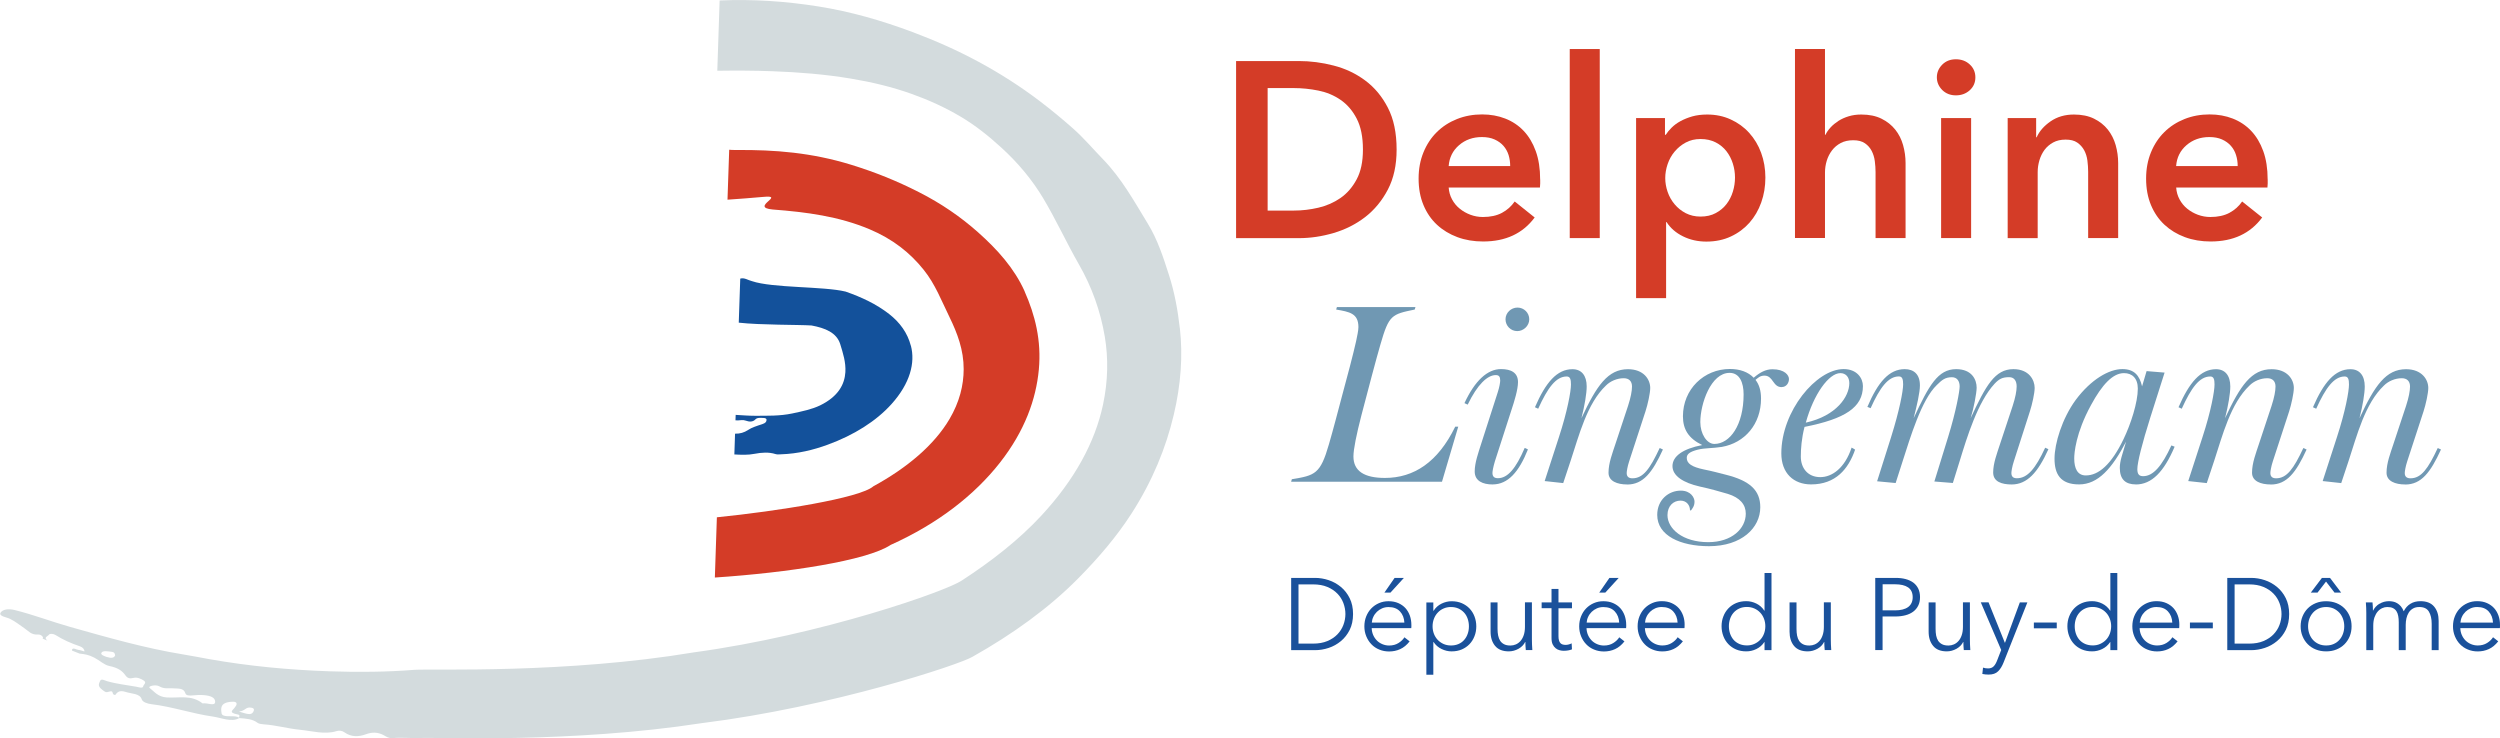 <svg xmlns="http://www.w3.org/2000/svg" id="Calque_2" data-name="Calque 2" viewBox="0 0 470.62 138.98"><defs><style>      .cls-1 {        fill: #d43c27;      }      .cls-2 {        fill: #d3dbdd;      }      .cls-3 {        fill: #13519b;      }      .cls-4 {        fill: #1a519b;      }      .cls-5 {        fill: #7098b3;      }    </style></defs><g id="Calque_1-2" data-name="Calque 1"><g><path class="cls-1" d="m192.9,54.87c-1.95-4.36-5.15-7.91-8.76-11.12-3.29-2.93-6.98-5.46-11.14-7.57-4.11-2.1-8.33-3.8-12.79-5.17-7.41-2.28-14.33-2.83-21.58-2.77-.75,0-1.13-.02-1.28-.05-.03,0-.05,0-.08.01l-.32,9.39c2.22-.15,4.45-.32,6.68-.52,4.49-.44-2.63,1.98,1.85,2.37,6.36.49,12.42,1.28,18.22,3.72,4.32,1.82,7.61,4.4,10.2,7.65,2.15,2.68,3.35,5.84,4.83,8.86,1.49,3.05,2.69,6.21,2.68,9.84-.01,3.01-.77,6.16-2.68,9.4-2.83,4.8-7.88,9.12-14.33,12.64-2.51,2.22-18.08,4.68-29.45,5.83l-.38,11.34c13.62-.9,28.65-3.17,33.09-6.14,8.99-4.04,15.86-9.47,20.58-15.49,4.69-5.99,6.8-11.95,7.32-17.53.51-5.47-.72-10.28-2.67-14.68"></path><path class="cls-3" d="m171.46,65.07c-.63-2.41-2.06-4.38-4.09-5.96-2.4-1.87-5.18-3.17-8.19-4.22-4.15-1.01-13.74-.64-17.64-1.97-.7-.16-1.41-.71-2.19-.47l-.28,8.29c4.05.46,11.25.37,13.7.53,2.57.48,4.72,1.34,5.4,3.51.52,1.7,1.08,3.4.97,5.28-.14,2.28-1.32,4.57-4.75,6.25-1.57.76-3.43,1.13-5.23,1.52-2.36.5-4.71.43-7.06.44-1.2,0-2.4-.1-3.61-.17l-.04,1.03c.34.03.7.01,1.08-.04.32-.04.58,0,.83.09.75.28,1.4.24,1.83-.22.37-.39.96-.29,1.52-.28.42,0,.61.17.59.37-.02.33-.16.59-.82.8-.96.31-2,.64-2.67,1.1-.7.47-1.52.72-2.44.69l-.13,3.91c1.28.07,2.56.13,3.81-.12,1.28-.25,2.69-.36,3.94.05.34.11.71.05,1.08.04,3.08-.1,6.04-.81,8.78-1.82,4.87-1.78,9.07-4.4,11.98-7.64,3.5-3.9,4.49-7.78,3.64-10.99"></path><path class="cls-2" d="m47.62,134.09c-.42.62-1.27.26-2.63-.14,1.28-.13,1.22-.98,2.42-.71.59.13.39.58.21.85m-2.63,1.03c-.15-.15-.38-.21-.66-.25-.94-.12-2.51.18-2.62-.61-.12-.84-.33-1.99,1.81-2.15.75-.06,1.08.08,1.01.5-.03.22-.24.42-.37.62-.28.45-1.32.91.65,1.28.42.08.21.38.19.61m-6.87-2.71c-2.11-1.67-4.43-.97-6.76-1.12-1.69-.11-2.34-1.14-3.16-1.75-.52-.39,1.13-.72,1.74-.36.97.57,1.73.33,2.48.39,1.13.09,2.15-.11,2.47.95.14.47.83.43,1.35.39.69-.06,1.36-.12,2.15-.05,1.31.11,2.08.48,2.1,1.21.03,1-1.48.17-2.36.35m-18-8.73c-.51-.17-1.22-.42-1.06-.77.23-.52,1.24-.3,1.98-.21.58.08.57.45.61.7-.22.47-.78.52-1.53.27m201.96-61.89c-.39-3.43-1-6.76-2.02-9.94-1.08-3.38-2.17-6.75-3.99-9.72-2.58-4.23-4.97-8.58-8.49-12.19-1.86-1.91-3.57-3.96-5.59-5.74-2.03-1.8-4.13-3.53-6.31-5.19-3.61-2.74-7.44-5.19-11.48-7.37-3.98-2.15-8.15-4-12.45-5.61-5.8-2.17-11.64-3.85-17.67-4.81-6.29-1-12.42-1.4-18.63-1.13l-.44,13.23c3.44-.05,6.9-.04,10.39.09,4.95.18,9.85.57,14.76,1.39,3.92.65,7.74,1.56,11.44,2.88,3.23,1.15,6.29,2.55,9.15,4.24,2.85,1.68,5.36,3.7,7.73,5.87,3.13,2.85,5.79,6.03,7.9,9.56,2.41,4.04,4.37,8.34,6.71,12.43,2.4,4.18,4.05,8.73,4.87,13.61.67,4.01.62,8.29-.34,12.8-1.51,7.08-5.36,14.15-11.65,20.92-4.16,4.48-9.28,8.5-14.93,12.17-2.8,1.94-26.24,10.23-50.46,13.53-24.12,4.03-49.03,3.07-52.53,3.28-5.27.42-10.66.47-16.08.28-7.53-.26-15.08-.96-22.61-2.29-1.62-.29-3.24-.62-4.87-.88-7.18-1.17-14.23-3.19-21.29-5.18-3.5-.99-6.91-2.3-10.45-3.18-1.3-.32-2.27-.07-2.63.45-.49.71,1.1.89,1.73,1.2,1.1.54,1.86,1.2,2.77,1.81.74.49,1.22,1.25,2.55,1.15.6-.04,1.12.58.82.77l1.02.41-.12-.05c-.77-.61.09-.79.32-1.11.17-.24.84-.18,1.24.08,1.39.88,2.92,1.56,4.58,2.12.56.19.86.59.84.97-.44-.12-.79-.27-1.09-.29-.41-.03-.97-.47-1.21-.12-.04.06-.04.15-.04.24l1.43.57c.97.1,1.71.21,2.77.76,1.01.52,1.86,1.38,2.83,1.57,1.65.34,2.43.92,3.02,1.75.4.56.8.68,1.56.49.65-.17,1.42.18,1.9.5.62.42-.03.73-.1,1.09-.09.45-.8.17-1.33.07-1.82-.33-3.65-.51-5.47-1.04-.46-.13-1.1-.55-1.31-.05-.22.51-.55.95.4,1.67.61.47.66.54,1.34.34.96-.29.31.61,1.1.64.34-.44.71-.99,1.98-.57,1.08.36,2.66.26,3.01,1.38.17.54,1.07.83,1.81.92,3.94.47,7.69,1.78,11.57,2.33,1.64.23,3.53,1.13,4.97.29,0,0,0,0,0,0,1.25.1,2.49.14,3.47.9.21.17.79.26,1.18.28,2.28.15,4.47.79,6.72,1.01,2.32.23,4.74.96,6.95.26.49-.16,1.06-.09,1.51.24,1.27.9,2.65.86,4.03.35,1.14-.42,2.24-.43,3.38.2.46.26.95.6,1.63.53,1.86-.18,3.75.08,5.63-.03,2.84-.12,28.04,1,52.57-2.79,24.62-3.06,48.57-11.05,50.95-12.48,7.6-4.27,14.43-9.2,19.97-14.82,3.85-3.89,7.26-7.93,9.93-12.07,4.04-6.26,6.56-12.53,8.01-18.68,1.35-5.69,1.73-11.15,1.15-16.29"></path><path class="cls-5" d="m271.45,90.68h-28.4l.14-.47c4.38-.71,5.37-.99,6.97-6.55.8-2.73,1.7-6.22,2.59-9.56.8-2.92,2.02-7.53,2.54-9.89.19-.94.43-1.98.43-2.64,0-2.59-1.7-2.87-4.19-3.3l.14-.47h14.79l-.14.47c-4.33.9-4.85.99-6.45,6.55-.8,2.73-2.31,8.48-3.58,13.33-.94,3.63-1.51,6.45-1.51,7.77,0,2.78,2.07,4.05,5.93,4.05,5.46,0,9.98-2.97,13.23-9.65h.57l-3.06,10.36Z"></path><path class="cls-5" d="m285.62,62.33c-1.22,0-2.21-.99-2.21-2.22s1.04-2.21,2.26-2.21,2.21.99,2.21,2.21-1.08,2.22-2.26,2.22m-4.62,28.87c-1.88,0-3.39-.66-3.39-2.45,0-1.65.71-3.58,1.18-5.09l3.15-9.79c.33-.99.47-1.93.47-2.22,0-.75-.23-1.04-.84-1.04-1.55,0-3.44,1.74-5.28,5.56l-.61-.28c1.97-4.24,4.33-6.41,6.88-6.41,1.88,0,3.2.66,3.2,2.45,0,1.41-.71,3.67-1.18,5.09l-3.16,9.79c-.33,1.08-.47,1.93-.47,2.22,0,.75.42.99,1.03.99,1.84,0,3.39-1.84,5.04-5.7l.61.28c-1.69,4.24-3.76,6.59-6.64,6.59"></path><path class="cls-5" d="m306.33,91.2c-1.88,0-3.53-.61-3.53-2.21,0-1.84.75-3.72,1.27-5.32l2.4-7.25c.52-1.6.75-2.82.75-3.67,0-.99-.57-1.55-1.56-1.55-1.27,0-2.54.56-3.34,1.37-3.58,3.39-5.08,9.42-6.64,14.13l-1.41,4.24-3.49-.38,2.69-8.29c1.6-4.9,2.26-8.62,2.26-9.89,0-.94-.14-1.51-.8-1.51-2.02,0-3.58,2.12-5.37,6.07l-.61-.28c2.02-4.66,4.14-7.16,7.06-7.16,1.7,0,2.68,1.18,2.68,3.25,0,1.32-.38,3.58-.99,5.98,2.87-6.17,4.99-9.23,8.76-9.23,2.97,0,4.19,1.93,4.19,3.53,0,.99-.47,3.11-.9,4.43l-3.06,9.37c-.33.99-.47,1.93-.47,2.22,0,.75.47.99,1.08.99,2.03,0,3.3-1.79,5.13-5.7l.61.28c-1.98,4.33-3.72,6.59-6.73,6.59"></path><path class="cls-5" d="m325.59,70.19c-3.53,0-5.51,5.84-5.51,9.28,0,2.21,1.23,4.1,2.64,4.1,2.92,0,5.51-3.53,5.51-9.33,0-2.21-.75-4.05-2.64-4.05m9.84,2.69c-.94,0-1.27-.57-1.7-1.13-.33-.47-.75-1.04-1.56-1.04-.85,0-1.22.42-1.7.8.71.9,1.04,2.07,1.04,3.53,0,4.8-3.06,8.34-7.39,9.09-1.79.28-3.2.19-4.52.52-1.46.38-2.07.8-2.07,1.55,0,1.08.99,1.7,3.2,2.17,1.65.33,2.64.61,4.14.99,4.52,1.13,6.5,2.92,6.5,6.12,0,3.91-3.53,7.34-9.65,7.34-5.37,0-9.75-1.98-9.75-5.89,0-2.87,2.17-4.57,4.43-4.57,1.88,0,2.59,1.32,2.59,2.07,0,.85-.42,1.32-.66,1.65h-.19c0-.99-.66-1.84-1.79-1.84-1.32,0-2.45.99-2.45,2.73,0,2.54,2.83,5.09,7.68,5.09,4.42,0,7.06-2.54,7.06-5.37,0-1.7-1.08-3.01-3.39-3.72-1.79-.52-3.24-.94-5.23-1.37-3.15-.71-5.18-2.02-5.18-3.86s1.93-3.25,5.6-3.96c-2.63-1.27-3.63-3.01-3.63-5.42,0-5.09,3.96-8.9,8.85-8.9,1.88,0,3.44.57,4.47,1.65,1.13-.99,2.26-1.6,3.53-1.6,2.31,0,3.11,1.13,3.11,1.84s-.47,1.51-1.36,1.51"></path><path class="cls-5" d="m346.44,70.24c-2.17,0-5.04,4-6.5,9.32,5.75-1.27,8.19-4.9,8.19-7.44,0-1.13-.66-1.88-1.7-1.88m-6.73,10.12c-.56,2.17-.7,4.1-.7,5.6,0,2.17,1.32,3.86,3.67,3.86,2.21,0,4.62-1.7,5.89-5.56l.66.38c-1.27,3.67-3.67,6.55-8.29,6.55-3.25,0-5.6-2.07-5.6-5.84,0-7.96,6.59-15.87,11.73-15.87,2.49,0,3.63,1.7,3.63,3.2,0,4-3.34,6.17-10.97,7.68"></path><path class="cls-5" d="m378.7,91.2c-1.88,0-3.49-.52-3.49-2.26s.75-3.67,1.27-5.28l2.4-7.25c.52-1.6.75-2.82.75-3.67,0-.99-.42-1.74-1.41-1.74-1.27,0-1.88.33-2.73,1.22-3.2,3.44-5.23,10.17-6.55,14.46l-1.32,4.24-3.48-.28,2.59-8.38c1.51-4.9,2.17-8.66,2.17-9.51,0-.99-.47-1.74-1.46-1.74-1.27,0-1.88.52-2.83,1.46-2.92,2.78-5.04,10.03-6.4,14.22l-1.36,4.24-3.49-.33,2.64-8.34c1.55-4.94,2.26-8.62,2.26-9.89,0-.94-.14-1.51-.8-1.51-2.02,0-3.58,2.12-5.32,5.98l-.61-.24c1.98-4.66,4.1-7.11,7.02-7.11,1.7,0,2.87.94,2.87,3.06,0,1.32-.56,3.77-1.18,6.17,2.87-6.17,4.57-9.23,8-9.23,2.97,0,3.86,1.98,3.86,3.49,0,.99-.57,4-1.13,5.74,2.87-6.17,4.57-9.23,8.05-9.23,2.97,0,4,2.07,4,3.53,0,.99-.47,3.11-.9,4.43l-3.01,9.37c-.33.99-.47,1.93-.47,2.22,0,.75.42.99,1.04.99,1.98,0,3.49-1.79,5.32-5.75l.61.28c-1.98,4.38-4,6.64-6.92,6.64"></path><path class="cls-5" d="m399.83,70.24c-2.07,0-4.1,2.12-6.21,6.03-2.88,5.27-3.15,9.04-3.15,10.03,0,1.88.61,3.2,2.17,3.2,2.4,0,4.8-2.02,7.11-6.83,1.37-2.83,2.69-6.92,2.69-9.51,0-2.02-1.13-2.92-2.59-2.92m2.21,20.95c-1.93,0-3.01-.94-3.01-3.11,0-1.32.47-2.49,1.18-4.94-2.64,5.04-5.27,8.05-8.85,8.05s-4.62-2.02-4.62-4.85,1.41-7.54,4-11.07c2.88-3.86,6.27-5.79,8.76-5.79,2.26,0,3.25,1.22,3.72,3.25l.85-2.87,3.39.28-2.68,8.43c-1.56,4.94-2.45,8.48-2.45,9.75,0,.94.33,1.32,1.09,1.32,1.88,0,3.53-1.88,5.32-5.79l.61.24c-2.02,4.76-4.33,7.11-7.3,7.11"></path><path class="cls-5" d="m427.47,91.2c-1.88,0-3.53-.61-3.53-2.21,0-1.84.75-3.72,1.27-5.32l2.4-7.25c.52-1.6.75-2.82.75-3.67,0-.99-.57-1.55-1.55-1.55-1.27,0-2.54.56-3.34,1.37-3.58,3.39-5.09,9.42-6.64,14.13l-1.41,4.24-3.49-.38,2.69-8.29c1.6-4.9,2.26-8.62,2.26-9.89,0-.94-.14-1.51-.8-1.51-2.03,0-3.58,2.12-5.37,6.07l-.61-.28c2.03-4.66,4.15-7.16,7.06-7.16,1.7,0,2.69,1.18,2.69,3.25,0,1.32-.38,3.58-.99,5.98,2.87-6.17,4.99-9.23,8.76-9.23,2.97,0,4.19,1.93,4.19,3.53,0,.99-.47,3.11-.89,4.43l-3.06,9.37c-.33.99-.47,1.93-.47,2.22,0,.75.47.99,1.08.99,2.02,0,3.3-1.79,5.13-5.7l.61.28c-1.98,4.33-3.72,6.59-6.73,6.59"></path><path class="cls-5" d="m452.79,91.2c-1.88,0-3.53-.61-3.53-2.21,0-1.84.75-3.72,1.27-5.32l2.4-7.25c.52-1.6.75-2.82.75-3.67,0-.99-.57-1.55-1.55-1.55-1.27,0-2.54.56-3.35,1.37-3.58,3.39-5.09,9.42-6.64,14.13l-1.41,4.24-3.49-.38,2.69-8.29c1.6-4.9,2.26-8.62,2.26-9.89,0-.94-.14-1.51-.8-1.51-2.02,0-3.58,2.12-5.37,6.07l-.61-.28c2.02-4.66,4.14-7.16,7.06-7.16,1.7,0,2.69,1.18,2.69,3.25,0,1.32-.38,3.58-.99,5.98,2.87-6.17,4.99-9.23,8.76-9.23,2.96,0,4.19,1.93,4.19,3.53,0,.99-.47,3.11-.9,4.43l-3.06,9.37c-.33.99-.47,1.93-.47,2.22,0,.75.47.99,1.08.99,2.02,0,3.3-1.79,5.13-5.7l.61.28c-1.98,4.33-3.72,6.59-6.73,6.59"></path><path class="cls-1" d="m243.57,39.64c1.54,0,3.07-.18,4.61-.54,1.54-.36,2.93-.97,4.17-1.83,1.24-.86,2.25-2.03,3.04-3.51.79-1.47,1.18-3.34,1.18-5.6,0-2.38-.39-4.33-1.18-5.84-.78-1.51-1.8-2.68-3.04-3.53-1.24-.85-2.63-1.43-4.17-1.74-1.54-.31-3.07-.47-4.61-.47h-4.94v23.07h4.94Zm-10.88-28.15h11.82c2.17,0,4.35.28,6.54.85,2.2.56,4.18,1.5,5.93,2.8,1.76,1.3,3.19,3.01,4.28,5.13,1.1,2.12,1.65,4.75,1.65,7.89,0,2.92-.55,5.43-1.65,7.53-1.1,2.1-2.53,3.83-4.28,5.18-1.76,1.35-3.74,2.35-5.93,2.99-2.2.65-4.38.97-6.54.97h-11.82V11.49Z"></path><path class="cls-1" d="m284.29,31.26c0-.72-.1-1.41-.3-2.07-.21-.66-.53-1.24-.97-1.74-.44-.5-1-.9-1.67-1.2-.67-.3-1.47-.45-2.38-.45-1.69,0-3.13.51-4.31,1.53-1.18,1.02-1.83,2.33-1.95,3.93h11.58Zm5.65,2.54v.75c0,.25-.02.5-.05.75h-17.18c.06.82.27,1.56.64,2.24.36.67.84,1.26,1.44,1.74.6.49,1.27.87,2.02,1.15.75.28,1.54.42,2.35.42,1.41,0,2.61-.26,3.58-.78.97-.52,1.77-1.23,2.4-2.14l3.76,3.01c-2.23,3.01-5.46,4.52-9.7,4.52-1.76,0-3.37-.27-4.85-.82-1.47-.55-2.75-1.32-3.84-2.33-1.08-1-1.93-2.24-2.54-3.7-.61-1.46-.92-3.11-.92-4.97s.31-3.48.92-4.97c.61-1.49,1.45-2.76,2.52-3.81,1.06-1.05,2.33-1.87,3.79-2.45,1.46-.58,3.04-.87,4.73-.87,1.57,0,3.02.26,4.35.78,1.33.52,2.49,1.29,3.46,2.31.97,1.02,1.73,2.29,2.28,3.81.55,1.52.83,3.3.83,5.34"></path><rect class="cls-1" x="295.5" y="9.23" width="5.65" height="35.59"></rect><path class="cls-1" d="m326.61,33.42c0-.88-.13-1.75-.4-2.61-.27-.86-.67-1.64-1.2-2.33-.53-.69-1.21-1.25-2.02-1.67-.82-.42-1.77-.64-2.87-.64-1.04,0-1.96.22-2.78.66-.82.44-1.51,1.01-2.09,1.7-.58.69-1.02,1.48-1.32,2.36-.3.88-.45,1.76-.45,2.63s.15,1.75.45,2.61c.3.87.74,1.64,1.32,2.33.58.69,1.28,1.25,2.09,1.67.82.42,1.74.64,2.78.64,1.1,0,2.06-.22,2.87-.66.82-.44,1.49-1,2.02-1.69.53-.69.93-1.47,1.2-2.35.27-.88.4-1.76.4-2.64m-13.18-11.2v3.15h.14c.28-.44.65-.89,1.1-1.34.45-.45,1.01-.87,1.67-1.23.66-.36,1.4-.66,2.23-.9.83-.23,1.76-.35,2.8-.35,1.6,0,3.07.3,4.42.92,1.35.61,2.51,1.45,3.48,2.52.97,1.07,1.73,2.32,2.26,3.77.53,1.44.8,3,.8,4.66s-.26,3.23-.78,4.68c-.52,1.46-1.26,2.73-2.21,3.81-.96,1.08-2.12,1.95-3.49,2.59-1.36.64-2.91.97-4.63.97-1.6,0-3.07-.33-4.4-.99-1.34-.66-2.36-1.55-3.09-2.68h-.09v14.31h-5.65V22.22h5.41Z"></path><path class="cls-1" d="m350.39,21.56c1.48,0,2.74.26,3.79.78,1.05.52,1.91,1.2,2.59,2.05.68.85,1.17,1.82,1.48,2.92s.47,2.23.47,3.39v14.12h-5.65v-12.43c0-.66-.05-1.34-.14-2.05-.09-.7-.29-1.35-.59-1.93-.3-.58-.72-1.06-1.27-1.44-.55-.38-1.28-.57-2.19-.57s-1.7.17-2.36.52c-.66.35-1.21.81-1.65,1.39-.44.58-.77,1.23-.99,1.95-.22.72-.33,1.46-.33,2.21v12.33h-5.65V9.23h5.65v16.15h.09c.22-.47.54-.93.96-1.39.42-.46.92-.86,1.48-1.23.57-.36,1.21-.65,1.93-.87.72-.22,1.5-.33,2.35-.33"></path><path class="cls-1" d="m365.41,22.22h5.65v22.6h-5.65v-22.6Zm-.8-7.67c0-.91.34-1.7,1.01-2.38.68-.68,1.53-1.01,2.57-1.01s1.91.32,2.61.97c.7.64,1.06,1.45,1.06,2.43s-.35,1.78-1.06,2.43c-.71.64-1.58.96-2.61.96s-1.89-.34-2.57-1.01c-.67-.68-1.01-1.47-1.01-2.38"></path><path class="cls-1" d="m377.93,22.22h5.37v3.62h.1c.5-1.13,1.37-2.13,2.61-2.99,1.24-.86,2.71-1.29,4.4-1.29,1.47,0,2.74.26,3.79.78,1.05.52,1.91,1.2,2.59,2.05.67.85,1.17,1.82,1.48,2.92.31,1.1.47,2.23.47,3.39v14.12h-5.65v-12.52c0-.66-.05-1.35-.14-2.07-.09-.72-.3-1.37-.61-1.95-.32-.58-.75-1.06-1.3-1.44-.55-.38-1.28-.56-2.19-.56s-1.7.18-2.35.54c-.66.36-1.2.83-1.62,1.39-.42.57-.74,1.22-.96,1.95-.22.74-.33,1.48-.33,2.24v12.43h-5.65v-22.6Z"></path><path class="cls-1" d="m421.24,31.26c0-.72-.1-1.41-.31-2.07-.2-.66-.53-1.24-.97-1.74-.44-.5-1-.9-1.67-1.2-.67-.3-1.47-.45-2.38-.45-1.69,0-3.13.51-4.31,1.53-1.18,1.02-1.83,2.33-1.95,3.93h11.58Zm5.65,2.54v.75c0,.25-.02.5-.05.75h-17.18c.06.82.27,1.56.64,2.24.36.67.84,1.26,1.43,1.74.6.49,1.27.87,2.02,1.15.76.28,1.54.42,2.35.42,1.41,0,2.61-.26,3.58-.78.97-.52,1.78-1.23,2.4-2.14l3.77,3.01c-2.23,3.01-5.46,4.52-9.7,4.52-1.76,0-3.37-.27-4.85-.82-1.48-.55-2.75-1.32-3.84-2.33-1.08-1-1.93-2.24-2.54-3.7-.61-1.46-.92-3.11-.92-4.97s.31-3.48.92-4.97c.61-1.49,1.45-2.76,2.52-3.81,1.06-1.05,2.33-1.87,3.79-2.45,1.46-.58,3.03-.87,4.73-.87,1.57,0,3.02.26,4.35.78,1.33.52,2.49,1.29,3.46,2.31.97,1.02,1.73,2.29,2.28,3.81.55,1.52.83,3.3.83,5.34"></path><path class="cls-4" d="m244.44,121.16h2.75c1.02,0,1.92-.16,2.68-.48.76-.32,1.39-.74,1.89-1.26.5-.52.88-1.11,1.13-1.78.25-.66.38-1.35.38-2.05s-.13-1.39-.38-2.06c-.25-.66-.62-1.26-1.13-1.78-.5-.52-1.13-.94-1.89-1.26-.76-.32-1.66-.48-2.68-.48h-2.75v11.14Zm-1.38-12.37h4.51c.84,0,1.69.14,2.54.42.85.28,1.62.71,2.31,1.28.69.57,1.24,1.28,1.66,2.13.42.85.63,1.84.63,2.97s-.21,2.13-.63,2.98c-.42.84-.97,1.55-1.66,2.12-.69.57-1.45,1-2.31,1.28-.85.28-1.7.42-2.54.42h-4.51v-13.6Z"></path><path class="cls-4" d="m261.74,111.56h-1.13l1.92-2.77h1.75l-2.53,2.77Zm2.63,5.65c-.04-.84-.31-1.55-.82-2.1-.51-.56-1.23-.83-2.16-.83-.44,0-.84.08-1.21.24-.37.16-.7.38-.98.65-.28.28-.51.59-.67.94-.17.35-.26.72-.29,1.1h6.13Zm1.32.42v.29c0,.1,0,.21-.02.33h-7.45c.01.45.1.87.27,1.27s.4.74.69,1.04c.29.3.64.53,1.04.7.4.17.83.26,1.28.26.68,0,1.27-.16,1.76-.47s.87-.67,1.12-1.08l.98.77c-.54.68-1.13,1.17-1.78,1.46-.65.3-1.34.44-2.09.44-.66,0-1.28-.12-1.85-.36-.57-.23-1.06-.56-1.47-.99-.41-.42-.73-.92-.97-1.5-.24-.58-.36-1.2-.36-1.88s.12-1.31.35-1.88.55-1.08.96-1.5.89-.75,1.44-.99c.55-.24,1.15-.36,1.79-.36.7,0,1.32.12,1.86.36.54.24.99.56,1.35.96.36.4.63.88.82,1.41.18.54.28,1.11.28,1.73"></path><path class="cls-4" d="m276.52,117.9c0-.5-.08-.97-.23-1.41-.15-.44-.37-.83-.66-1.15-.29-.32-.64-.58-1.06-.78-.42-.19-.9-.29-1.44-.29-.5,0-.96.09-1.38.28-.42.18-.79.44-1.09.77-.31.32-.55.71-.72,1.15-.17.44-.26.92-.26,1.43s.09.99.26,1.43c.17.44.42.82.72,1.14.31.32.67.57,1.09.76.42.18.88.28,1.38.28.54,0,1.02-.09,1.44-.28.42-.18.78-.44,1.06-.77.29-.33.51-.71.66-1.15.16-.44.23-.91.23-1.41m-6.7,9.11h-1.31v-13.6h1.31v1.56h.06c.37-.59.87-1.04,1.49-1.34.62-.3,1.25-.45,1.89-.45.7,0,1.34.12,1.91.36.57.25,1.06.58,1.46,1,.4.42.72.92.94,1.5.22.58.34,1.2.34,1.86s-.11,1.29-.34,1.86c-.22.58-.54,1.08-.94,1.5-.4.42-.89.75-1.46,1-.57.24-1.21.36-1.91.36-.64,0-1.27-.15-1.89-.45-.62-.3-1.12-.73-1.49-1.3h-.06v6.13Z"></path><path class="cls-4" d="m287.23,122.39c-.03-.24-.04-.51-.06-.81-.01-.29-.02-.54-.02-.73h-.04c-.26.53-.67.95-1.25,1.28-.58.32-1.19.49-1.83.49-1.14,0-2-.34-2.57-1.02-.57-.68-.86-1.58-.86-2.69v-5.51h1.31v4.98c0,.47.04.9.12,1.28.08.39.21.71.39.99.19.27.44.49.75.64.31.16.71.23,1.18.23.35,0,.68-.07,1.01-.21.32-.14.62-.36.87-.64.25-.29.46-.65.61-1.1.15-.44.23-.96.23-1.57v-4.61h1.31v7.01c0,.24,0,.56.02.94.01.38.03.73.06,1.04h-1.25Z"></path><path class="cls-4" d="m295.92,114.5h-2.54v5.24c0,.33.03.61.1.83.06.22.16.39.28.51.12.12.27.21.43.25.17.04.35.07.54.07.18,0,.37-.03.57-.08.2-.05.39-.12.56-.21l.06,1.13c-.23.09-.47.16-.72.2-.25.04-.52.07-.82.07-.25,0-.5-.03-.77-.1-.27-.06-.52-.19-.75-.37-.23-.18-.42-.42-.57-.73-.15-.31-.22-.71-.22-1.21v-5.61h-1.86v-1.09h1.86v-2.54h1.31v2.54h2.54v1.09Z"></path><path class="cls-4" d="m302.18,111.56h-1.13l1.92-2.77h1.75l-2.53,2.77Zm2.63,5.65c-.04-.84-.31-1.55-.82-2.1-.51-.56-1.23-.83-2.16-.83-.44,0-.84.08-1.21.24-.37.16-.7.38-.98.65-.28.28-.51.59-.67.94-.17.35-.26.72-.29,1.1h6.13Zm1.32.42v.29c0,.1,0,.21-.02.33h-7.45c.01.45.1.87.27,1.27s.4.74.69,1.04c.29.3.64.53,1.04.7.4.17.83.26,1.28.26.68,0,1.27-.16,1.76-.47s.87-.67,1.12-1.08l.98.77c-.54.68-1.13,1.17-1.78,1.46-.65.3-1.34.44-2.09.44-.66,0-1.28-.12-1.85-.36-.57-.23-1.06-.56-1.47-.99-.41-.42-.73-.92-.97-1.5-.24-.58-.36-1.2-.36-1.88s.12-1.31.35-1.88.55-1.08.96-1.5.89-.75,1.44-.99c.55-.24,1.15-.36,1.79-.36.7,0,1.32.12,1.86.36.54.24.99.56,1.35.96.36.4.63.88.82,1.41.18.54.28,1.11.28,1.73"></path><path class="cls-4" d="m315.8,117.2c-.04-.84-.31-1.55-.82-2.1-.51-.56-1.23-.83-2.16-.83-.43,0-.84.08-1.21.24-.37.16-.7.38-.98.65-.28.28-.51.59-.67.94-.17.35-.26.72-.29,1.1h6.13Zm1.32.42v.29c0,.1,0,.21-.02.33h-7.45c.01.45.1.87.27,1.27s.4.74.69,1.04c.3.3.64.53,1.04.7.4.17.83.26,1.29.26.68,0,1.26-.16,1.76-.47.49-.31.87-.67,1.12-1.08l.98.77c-.54.68-1.13,1.17-1.78,1.46-.65.3-1.34.44-2.09.44-.67,0-1.28-.12-1.85-.36-.57-.23-1.06-.56-1.47-.99-.41-.42-.73-.92-.97-1.5-.24-.58-.36-1.2-.36-1.88s.12-1.31.35-1.88.55-1.08.96-1.5c.41-.42.89-.75,1.44-.99.55-.24,1.15-.36,1.79-.36.7,0,1.32.12,1.86.36.54.24.99.56,1.35.96.36.4.63.88.82,1.41.19.54.28,1.11.28,1.73"></path><path class="cls-4" d="m325.46,117.89c0,.5.08.97.23,1.41.16.44.38.83.66,1.15.29.33.65.58,1.07.77.42.18.9.28,1.44.28.5,0,.96-.09,1.38-.28.42-.19.79-.44,1.1-.76.31-.32.55-.7.72-1.14.17-.44.26-.92.26-1.43s-.09-.99-.26-1.43c-.17-.44-.41-.83-.72-1.15-.31-.33-.67-.58-1.1-.77-.42-.18-.88-.28-1.38-.28-.54,0-1.02.09-1.44.29-.42.19-.78.45-1.07.78-.29.33-.51.71-.66,1.15-.15.44-.23.91-.23,1.41m6.67,2.98c-.38.58-.88,1.01-1.5,1.31-.61.3-1.25.44-1.9.44-.7,0-1.34-.12-1.91-.36-.57-.24-1.06-.58-1.46-1-.4-.42-.72-.92-.94-1.5-.22-.58-.34-1.2-.34-1.87s.11-1.28.34-1.86c.22-.58.54-1.08.94-1.5.4-.42.89-.76,1.46-1,.57-.24,1.21-.36,1.91-.36.65,0,1.29.15,1.9.45.61.3,1.11.74,1.5,1.34h.04v-7.09h1.31v14.52h-1.31v-1.52h-.04Z"></path><path class="cls-4" d="m343.5,122.39c-.03-.24-.04-.51-.06-.81-.01-.29-.02-.54-.02-.73h-.04c-.26.53-.67.95-1.25,1.28-.58.32-1.19.49-1.83.49-1.14,0-2-.34-2.57-1.02-.57-.68-.85-1.58-.85-2.69v-5.51h1.31v4.98c0,.47.04.9.11,1.28.08.39.21.71.39.99.19.27.44.49.75.64.31.16.71.23,1.18.23.35,0,.68-.07,1.01-.21.32-.14.62-.36.87-.64.26-.29.46-.65.61-1.1.15-.44.23-.96.23-1.57v-4.61h1.31v7.01c0,.24,0,.56.02.94.01.38.03.73.06,1.04h-1.25Z"></path><path class="cls-4" d="m354.39,114.9h2.34c1.09,0,1.91-.21,2.48-.63.56-.42.85-1.04.85-1.84,0-.84-.29-1.46-.87-1.86-.58-.39-1.4-.58-2.45-.58h-2.34v4.92Zm-1.38-6.11h3.84c.69,0,1.32.07,1.88.22.56.15,1.04.37,1.45.67.4.3.71.68.93,1.13.22.45.33.99.33,1.6s-.11,1.15-.34,1.6c-.22.45-.54.83-.94,1.13s-.89.53-1.46.68c-.57.15-1.2.23-1.89.23h-2.42v6.32h-1.38v-13.6Z"></path><path class="cls-4" d="m369.68,122.39c-.03-.24-.04-.51-.06-.81-.01-.29-.02-.54-.02-.73h-.04c-.26.53-.67.95-1.25,1.28-.58.32-1.19.49-1.83.49-1.14,0-2-.34-2.56-1.02-.57-.68-.86-1.58-.86-2.69v-5.51h1.31v4.98c0,.47.04.9.11,1.28.08.39.21.71.39.99.19.27.44.49.75.64.31.16.71.23,1.18.23.35,0,.68-.07,1.01-.21.33-.14.62-.36.87-.64.26-.29.46-.65.61-1.1.15-.44.23-.96.23-1.57v-4.61h1.31v7.01c0,.24,0,.56.02.94.01.38.03.73.06,1.04h-1.25Z"></path><path class="cls-4" d="m377.4,120.99h.04l2.79-7.59h1.42l-4.48,11.31c-.27.69-.61,1.25-1.03,1.66-.42.42-1.01.62-1.8.62-.4,0-.79-.04-1.17-.12l.13-1.19c.31.1.63.15.96.15.45,0,.8-.14,1.06-.41.26-.27.48-.67.67-1.18l.73-1.88-3.84-8.97h1.46l3.06,7.59Z"></path><rect class="cls-4" x="382.87" y="117.19" width="4.31" height="1.09"></rect><path class="cls-4" d="m390.56,117.89c0,.5.08.97.23,1.41.15.44.38.83.66,1.15.29.33.65.58,1.07.77.42.18.9.28,1.44.28.5,0,.96-.09,1.38-.28.42-.19.79-.44,1.1-.76.31-.32.55-.7.72-1.14.17-.44.26-.92.26-1.43s-.09-.99-.26-1.43c-.17-.44-.41-.83-.72-1.15-.31-.33-.67-.58-1.1-.77-.42-.18-.88-.28-1.38-.28-.54,0-1.02.09-1.44.29-.42.19-.78.45-1.07.78-.29.33-.51.71-.66,1.15-.15.44-.23.91-.23,1.41m6.67,2.98c-.39.58-.88,1.01-1.5,1.31-.61.3-1.25.44-1.9.44-.7,0-1.34-.12-1.91-.36-.57-.24-1.06-.58-1.46-1-.4-.42-.72-.92-.94-1.5-.22-.58-.34-1.2-.34-1.87s.11-1.28.34-1.86c.23-.58.54-1.08.94-1.5.4-.42.89-.76,1.46-1s1.21-.36,1.91-.36c.65,0,1.29.15,1.9.45.61.3,1.11.74,1.5,1.34h.04v-7.09h1.31v14.52h-1.31v-1.52h-.04Z"></path><path class="cls-4" d="m408.93,117.2c-.04-.84-.31-1.55-.82-2.1-.51-.56-1.23-.83-2.16-.83-.43,0-.84.08-1.21.24-.37.16-.7.38-.98.65-.28.28-.51.59-.67.94-.17.35-.26.72-.29,1.1h6.13Zm1.32.42v.29c0,.1,0,.21-.02.33h-7.45c.01.45.1.87.27,1.27s.4.74.69,1.04c.3.3.64.53,1.04.7.4.17.83.26,1.29.26.68,0,1.26-.16,1.76-.47.49-.31.87-.67,1.12-1.08l.98.77c-.54.68-1.13,1.17-1.78,1.46-.65.3-1.34.44-2.09.44-.67,0-1.28-.12-1.85-.36-.57-.23-1.06-.56-1.47-.99-.41-.42-.73-.92-.97-1.5-.24-.58-.36-1.2-.36-1.88s.12-1.31.35-1.88.55-1.08.96-1.5c.41-.42.89-.75,1.44-.99.55-.24,1.15-.36,1.79-.36.7,0,1.32.12,1.86.36.54.24.99.56,1.35.96.36.4.63.88.82,1.41.19.54.28,1.11.28,1.73"></path><rect class="cls-4" x="412.25" y="117.19" width="4.31" height="1.09"></rect><path class="cls-4" d="m420.66,121.16h2.75c1.02,0,1.92-.16,2.68-.48.76-.32,1.39-.74,1.89-1.26.5-.52.88-1.11,1.13-1.78.25-.66.38-1.35.38-2.05s-.13-1.39-.38-2.06c-.25-.66-.62-1.26-1.13-1.78-.5-.52-1.13-.94-1.89-1.26-.76-.32-1.66-.48-2.68-.48h-2.75v11.14Zm-1.38-12.37h4.51c.84,0,1.69.14,2.54.42.85.28,1.62.71,2.31,1.28.69.57,1.24,1.28,1.66,2.13.42.85.63,1.84.63,2.97s-.21,2.13-.63,2.98c-.42.84-.97,1.55-1.66,2.12-.69.57-1.45,1-2.31,1.28-.85.28-1.7.42-2.54.42h-4.51v-13.6Z"></path><path class="cls-4" d="m440.74,111.56h-1.27l-1.6-2.08-1.6,2.08h-1.27l2.09-2.76h1.54l2.09,2.76Zm.56,6.34c0-.5-.08-.97-.24-1.41-.16-.44-.39-.83-.68-1.15-.3-.32-.65-.58-1.07-.78-.42-.19-.9-.29-1.42-.29s-1,.1-1.41.29c-.42.19-.77.45-1.07.78-.29.33-.52.71-.68,1.15-.16.44-.24.91-.24,1.41s.08.97.24,1.41c.16.44.39.83.68,1.15.3.33.65.58,1.07.77.42.19.88.28,1.41.28s1-.09,1.42-.28c.42-.18.78-.44,1.07-.77.3-.33.52-.71.68-1.15.16-.44.24-.91.24-1.41m1.38,0c0,.68-.12,1.31-.35,1.88-.24.58-.57,1.08-.99,1.5-.42.42-.93.75-1.52.99-.59.24-1.23.35-1.94.35s-1.33-.12-1.92-.35c-.59-.23-1.1-.57-1.52-.99-.42-.42-.75-.92-.99-1.5-.24-.57-.36-1.2-.36-1.88s.12-1.31.36-1.88c.24-.58.57-1.08.99-1.5.42-.42.93-.75,1.52-.99.59-.24,1.23-.35,1.92-.35s1.35.12,1.94.35c.59.24,1.1.57,1.52.99.42.42.75.92.99,1.5.24.58.35,1.2.35,1.88"></path><path class="cls-4" d="m447.95,113.66c.53-.33,1.12-.49,1.78-.49.25,0,.49.03.76.08.26.05.52.15.77.3.25.15.48.34.69.58.21.25.39.56.55.94.31-.62.73-1.09,1.26-1.41.53-.33,1.16-.49,1.89-.49,1.14,0,2,.34,2.57,1.02.57.68.85,1.57.85,2.69v5.51h-1.31v-4.97c0-.95-.18-1.71-.53-2.29-.35-.58-.95-.86-1.8-.86-.47,0-.87.09-1.2.29-.33.19-.59.44-.79.76-.2.31-.34.67-.43,1.06-.09.4-.14.81-.14,1.23v4.78h-1.31v-5.24c0-.43-.03-.83-.1-1.19-.06-.36-.18-.66-.34-.91-.16-.25-.38-.44-.66-.58-.28-.14-.64-.2-1.08-.2-.31,0-.62.07-.93.21-.31.14-.6.35-.85.64-.25.29-.45.65-.61,1.09-.15.44-.23.97-.23,1.57v4.61h-1.31v-7.01c0-.24,0-.56-.02-.94-.01-.38-.03-.73-.06-1.04h1.25c.03.24.04.51.06.8.01.3.02.54.02.73h.04c.26-.52.65-.95,1.18-1.28"></path><path class="cls-4" d="m469.3,117.2c-.04-.84-.31-1.55-.82-2.1-.51-.56-1.23-.83-2.16-.83-.43,0-.84.08-1.21.24-.37.16-.7.38-.98.65-.28.28-.51.59-.67.94-.17.35-.26.72-.29,1.1h6.13Zm1.32.42v.29c0,.1,0,.21-.02.33h-7.45c.01.45.1.87.27,1.27s.4.74.69,1.04c.3.3.64.53,1.04.7.4.17.83.26,1.28.26.68,0,1.26-.16,1.76-.47.49-.31.87-.67,1.12-1.08l.98.77c-.54.68-1.13,1.17-1.78,1.46-.65.3-1.34.44-2.09.44-.67,0-1.28-.12-1.85-.36-.57-.23-1.06-.56-1.47-.99-.41-.42-.73-.92-.97-1.5-.24-.58-.36-1.2-.36-1.88s.12-1.31.35-1.88c.23-.58.55-1.08.96-1.5.41-.42.89-.75,1.44-.99.55-.24,1.14-.36,1.79-.36.7,0,1.33.12,1.86.36.54.24.99.56,1.35.96.36.4.63.88.82,1.41.19.54.28,1.11.28,1.73"></path></g></g></svg>